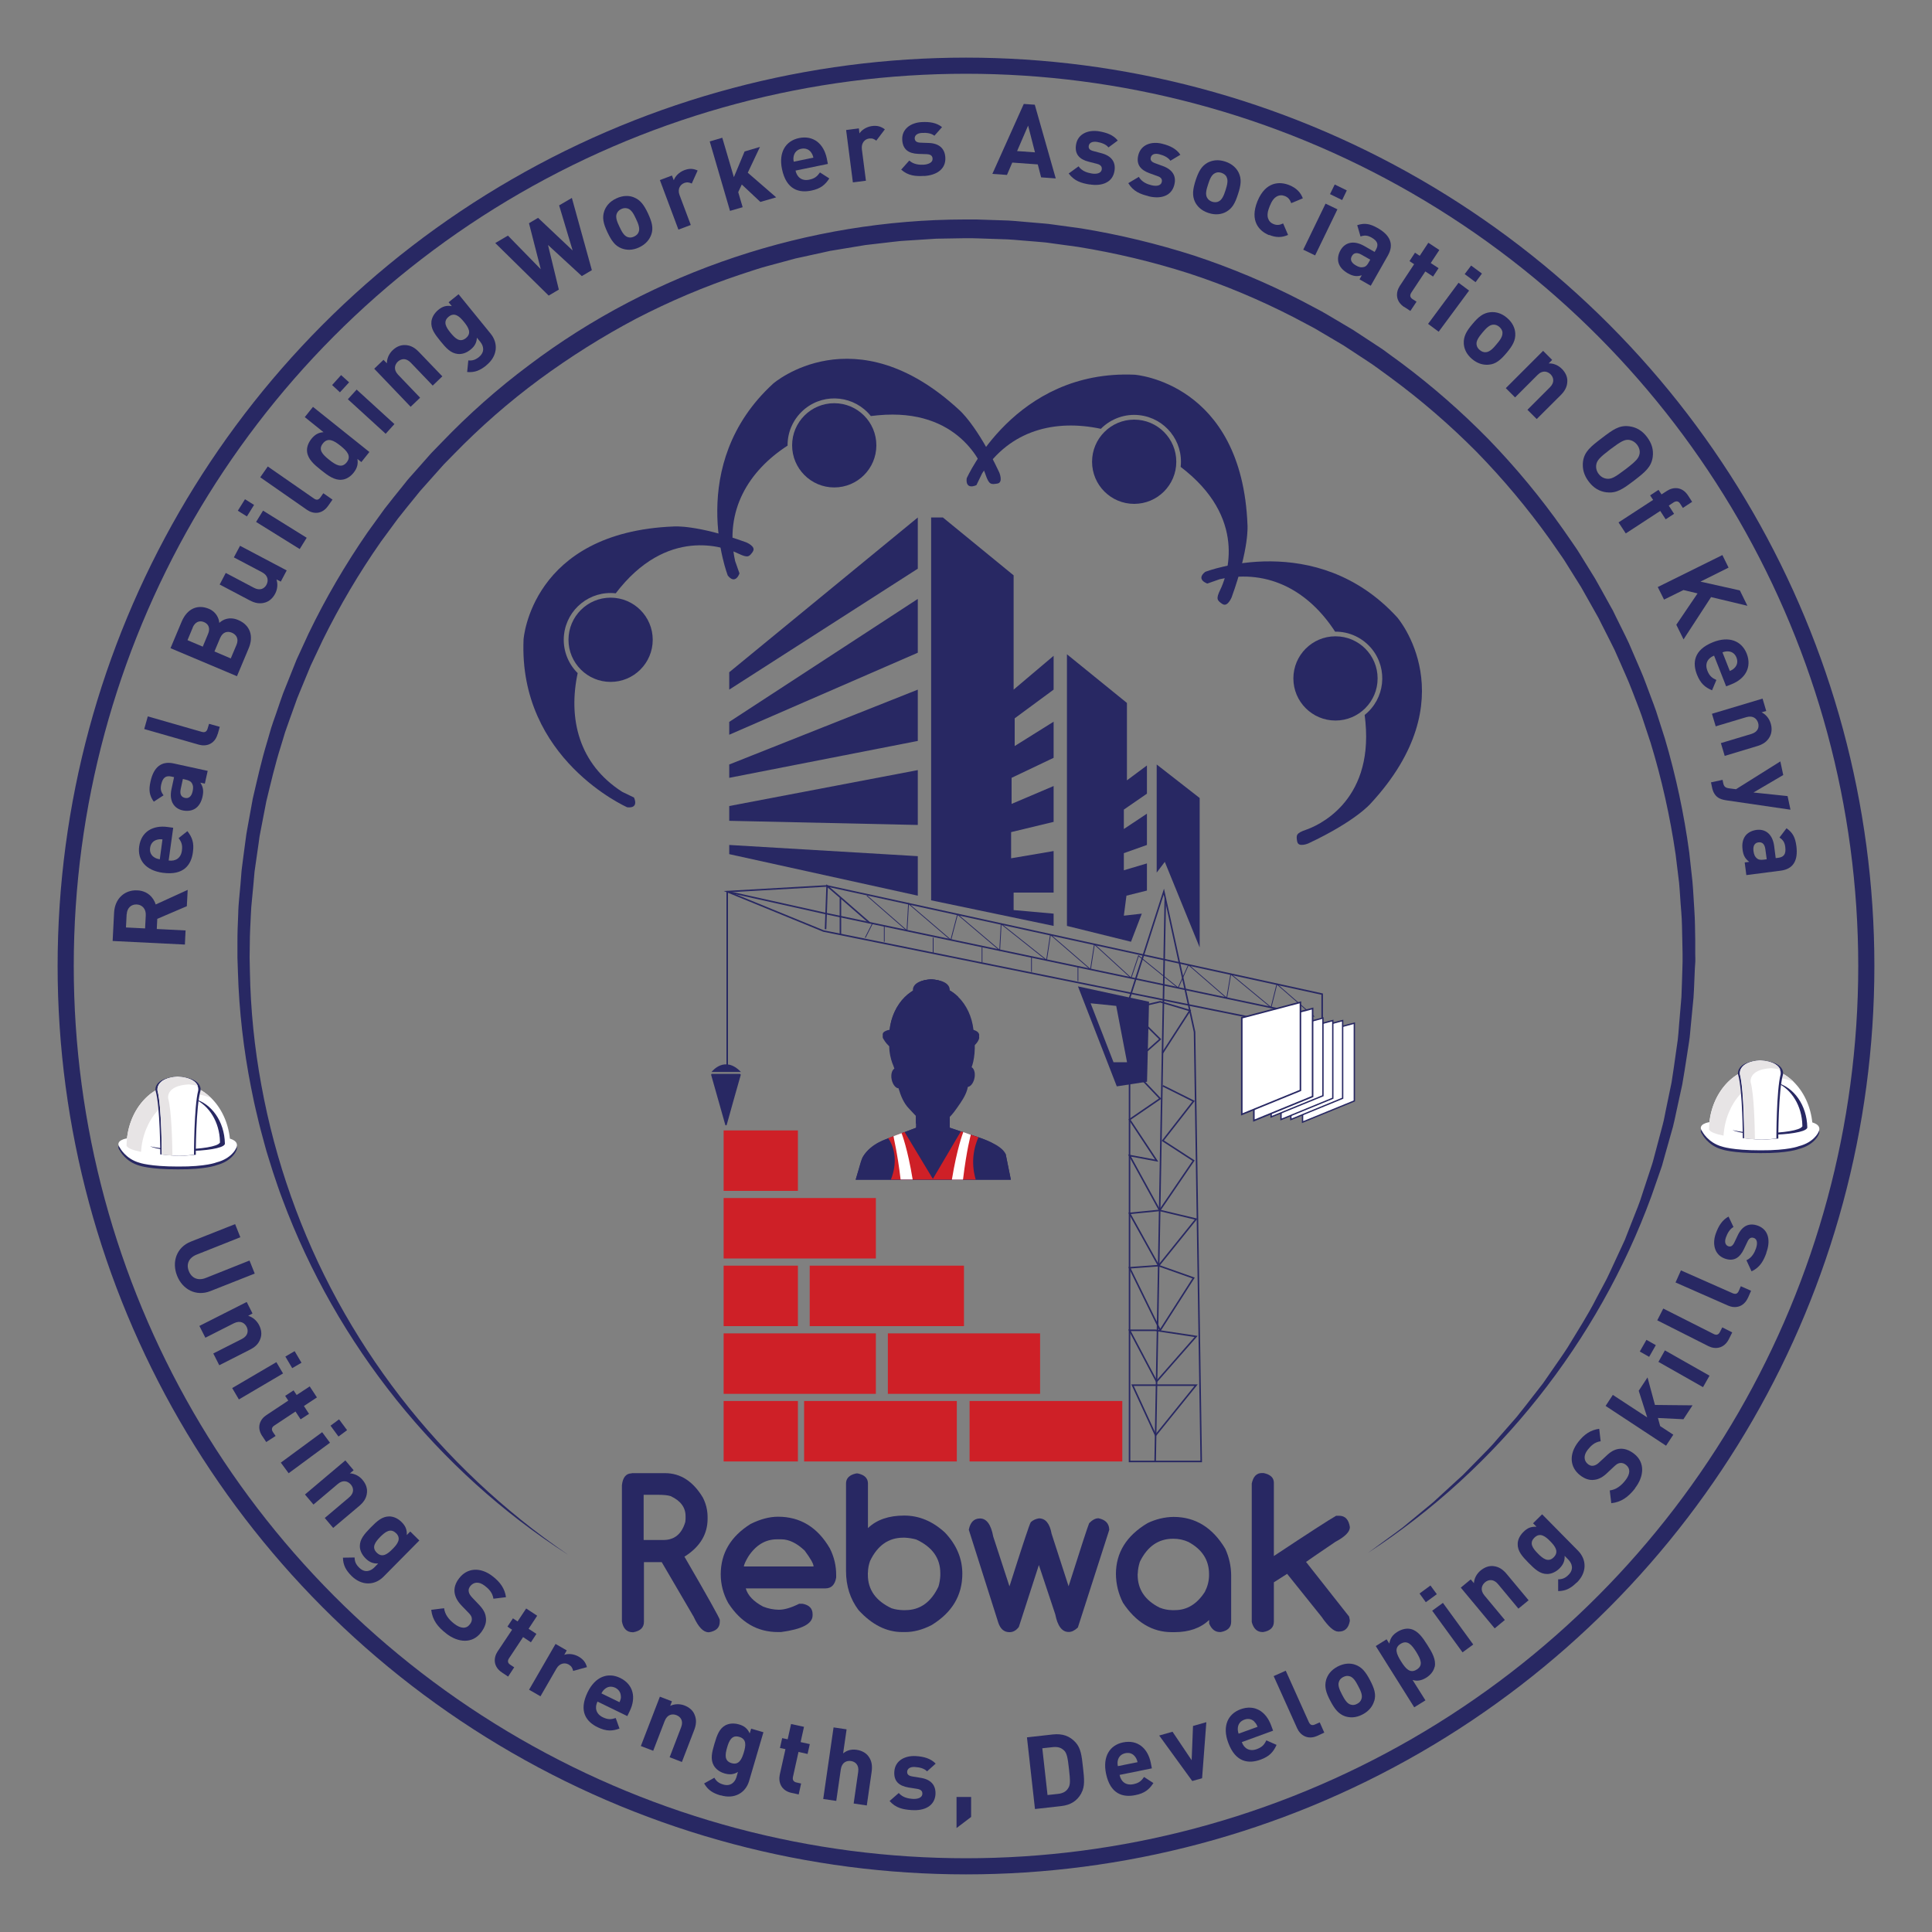 <svg xmlns="http://www.w3.org/2000/svg" id="Layer_1" data-name="Layer 1" viewBox="0 0 200 200"><rect x="0" y="0" width="200" height="200" fill="#808080" stroke="none"/><defs><style>      .cls-1 {        fill: #ce2027;      }      .cls-1, .cls-2, .cls-3, .cls-4 {        stroke-width: 0px;      }      .cls-5 {        stroke: #272862;      }      .cls-5, .cls-6, .cls-7, .cls-8, .cls-9, .cls-10 {        stroke-miterlimit: 10;      }      .cls-5, .cls-7, .cls-8, .cls-10 {        fill: none;      }      .cls-5, .cls-8 {        stroke-width: .16px;      }      .cls-11 {        opacity: .5;      }      .cls-6 {        stroke-width: .16px;      }      .cls-6, .cls-7, .cls-8, .cls-9, .cls-10 {        stroke: #282863;      }      .cls-6, .cls-9, .cls-3 {        fill: #fff;      }      .cls-7 {        stroke-width: 1.67px;      }      .cls-9 {        stroke-width: .14px;      }      .cls-2 {        fill: #282863;      }      .cls-10 {        stroke-width: .08px;      }      .cls-4 {        fill: #e7e4e5;      }    </style></defs><polygon class="cls-2" points="75.49 71.39 75.49 69.59 95.01 53.57 95.01 58.87 75.49 71.39"></polygon><polygon class="cls-2" points="95.01 62 75.49 74.73 75.49 76.06 95.01 67.57 95.01 62"></polygon><polygon class="cls-2" points="95.01 76.7 95.01 71.39 75.49 79.14 75.49 80.52 95.01 76.7"></polygon><polygon class="cls-2" points="95.01 79.72 95.01 85.4 75.49 84.97 75.49 83.44 95.01 79.72"></polygon><polygon class="cls-2" points="95.01 88.63 95.01 92.72 75.49 88.42 75.49 87.47 95.01 88.63"></polygon><polygon class="cls-2" points="96.39 53.57 96.39 93.2 109.07 95.85 109.07 94.58 104.93 94.21 104.93 92.4 109.07 92.4 109.07 88.1 104.67 88.85 104.67 86.14 109.07 85.08 109.07 81.37 104.72 83.22 104.72 80.52 109.07 78.45 109.07 74.71 105.04 77.23 105.04 74.36 109.07 71.39 109.07 67.89 104.93 71.39 104.93 59.56 97.61 53.57 96.39 53.57"></polygon><polygon class="cls-2" points="110.45 67.73 110.45 95.85 117.08 97.49 118.2 94.58 116.34 94.79 116.61 92.72 118.73 92.19 118.73 89.38 116.34 90.09 116.34 88.32 118.73 87.47 118.73 84.23 116.34 85.82 116.34 83.81 118.73 82.16 118.73 79.24 116.66 80.78 116.66 72.77 110.45 67.73"></polygon><polygon class="cls-2" points="119.74 90.33 119.74 79.14 124.19 82.61 124.19 98.08 120.58 89.22 119.74 90.33"></polygon><rect class="cls-1" x="74.91" y="145.03" width="7.69" height="6.26"></rect><rect class="cls-1" x="74.91" y="117.02" width="7.69" height="6.26"></rect><rect class="cls-1" x="74.91" y="124.02" width="15.76" height="6.26"></rect><rect class="cls-1" x="74.91" y="131.02" width="7.69" height="6.26"></rect><rect class="cls-1" x="83.82" y="131.02" width="15.97" height="6.26"></rect><rect class="cls-1" x="74.91" y="138.03" width="15.76" height="6.26"></rect><rect class="cls-1" x="91.91" y="138.03" width="15.76" height="6.26"></rect><rect class="cls-1" x="83.24" y="145.03" width="15.81" height="6.26"></rect><rect class="cls-1" x="100.37" y="145.03" width="15.81" height="6.26"></rect><line class="cls-5" x1="75.28" y1="92.3" x2="75.28" y2="110.58"></line><path class="cls-2" d="m75.14,111.17h1.46s.08.04.08.09c0,0,0,.01,0,.02l-.75,2.65-.7,2.51s-.05.07-.09.06c-.03,0-.05-.03-.06-.06l-.71-2.51-.75-2.65s0-.09.05-.11c0,0,.01,0,.02,0h1.45Z"></path><path class="cls-2" d="m73.66,110.97s1.34-1.78,3.04,0h-3.04Z"></path><polygon class="cls-8" points="75.28 92.3 85.62 91.71 136.87 102.91 136.87 106.83 85.25 96.38 75.28 92.3"></polygon><polyline class="cls-8" points="75.28 92.3 85.25 94.52 135.07 105.03"></polyline><polyline class="cls-10" points="89.74 92.72 93.89 96.34 94.05 93.55 98.43 97.3 99.12 94.66 103.49 98.37 103.64 95.65 108.34 99.39 108.74 96.76 112.89 100.35 113.29 97.76 117.09 101.24 117.86 98.94 121.96 102.26 123.03 99.88 126.99 103.32 127.41 100.84 131.58 104.29 132.18 101.88 136.04 105.24"></polyline><polyline class="cls-8" points="85.46 96.19 85.62 91.71 87.08 92.97 90.02 95.53"></polyline><line class="cls-8" x1="87" y1="96.74" x2="87" y2="92.97"></line><line class="cls-10" x1="90.32" y1="95.59" x2="89.57" y2="97.07"></line><line class="cls-10" x1="91.54" y1="95.85" x2="91.54" y2="97.49"></line><line class="cls-10" x1="96.6" y1="97.07" x2="96.6" y2="98.66"></line><line class="cls-10" x1="101.66" y1="98.08" x2="101.66" y2="99.62"></line><line class="cls-10" x1="106.78" y1="99.06" x2="106.78" y2="100.61"></line><line class="cls-10" x1="111.59" y1="100.08" x2="111.59" y2="101.56"></line><polygon class="cls-8" points="120.48 92.3 123.66 106.83 124.35 151.29 116.93 151.29 116.93 103.33 120.48 92.3"></polygon><line class="cls-8" x1="119.58" y1="151.29" x2="120.63" y2="92.97"></line><polygon class="cls-8" points="117.24 143.39 123.82 143.39 119.63 148.58 117.24 143.39"></polygon><polygon class="cls-8" points="116.93 137.71 119.58 137.71 123.82 138.35 119.73 143.01 116.93 137.71"></polygon><polygon class="cls-8" points="116.93 131.24 119.94 131.02 123.56 132.3 120.1 137.71 116.93 131.24"></polygon><polygon class="cls-8" points="116.93 125.61 120.05 125.3 123.82 126.2 119.94 131.02 116.93 125.61"></polygon><polyline class="cls-8" points="120.37 112.4 123.56 113.99 120.37 118.08 123.56 120.15 120.05 125.3 116.93 119.62 119.74 120.15 116.93 115.9 120.1 113.73 116.93 110.39 120.1 107.58 116.93 104.44 120.1 103.7 123.18 104.61 120.34 109.01"></polyline><path class="cls-2" d="m111.59,102.11l4.02,10.35,3.13-.48.21-8.28-7.36-1.59Zm3.68,7.85l-2.37-6.1,2.65.27,1.12,5.83h-1.4Z"></path><polygon class="cls-9" points="134.84 116.16 134.84 107.34 140.2 105.92 140.2 113.97 134.84 116.16"></polygon><polygon class="cls-9" points="133.63 115.89 133.63 107.07 138.99 105.65 138.99 113.69 133.63 115.89"></polygon><polygon class="cls-9" points="132.61 115.89 132.61 107.07 137.97 105.65 137.97 113.69 132.61 115.89"></polygon><polygon class="cls-9" points="131.59 115.62 131.59 106.8 136.95 105.39 136.95 113.43 131.59 115.62"></polygon><polygon class="cls-6" points="129.8 116 129.8 106 135.88 104.4 135.88 113.51 129.8 116"></polygon><polygon class="cls-6" points="128.55 115.36 128.55 105.36 134.62 103.76 134.62 112.88 128.55 115.36"></polygon><circle class="cls-2" cx="117.41" cy="47.8" r="4.36"></circle><path class="cls-2" d="m126.54,62.53c-.53-.38-.7-.5-.21-1.5s2.96-6.87-3.53-12.24c-.19-.16-.38-.31-.58-.46.3-2.66-1.61-5.05-4.27-5.35-1.48-.17-2.95.36-3.99,1.41-4.7-1-9.4.1-12.29,4.61l-.59,1.22s-1.15.57-1.01-.7c0,0,4.96-11.28,17.39-10.73,0,0,11.11.78,11.68,15.56,0,0,.21,2.36-1.64,7.48,0,0-.43,1.07-.96.69Z"></path><circle class="cls-2" cx="138.25" cy="70.23" r="4.36"></circle><path class="cls-2" d="m134.28,87.11c-.1-.64-.14-.85.91-1.21,1.05-.36,6.95-2.76,6.16-11.15-.02-.24-.05-.49-.08-.74,2.09-1.67,2.43-4.71.77-6.8-.93-1.16-2.34-1.84-3.83-1.82-2.61-4.03-6.72-6.57-11.95-5.43l-1.28.45s-1.22-.41-.22-1.21c0,0,11.48-4.47,19.88,4.71,0,0,7.3,8.41-2.75,19.27,0,0-1.53,1.82-6.45,4.13,0,0-1.05.45-1.15-.19Z"></path><circle class="cls-2" cx="63.21" cy="66.23" r="4.36"></circle><path class="cls-2" d="m77.94,57.1c-.38.53-.5.69-1.5.21s-6.87-2.95-12.24,3.53c-.16.19-.31.38-.46.58-2.66-.3-5.05,1.62-5.35,4.27-.17,1.48.36,2.95,1.41,3.99-1,4.7.1,9.4,4.61,12.29l1.22.59s.57,1.15-.7,1.01c0,0-11.28-4.96-10.73-17.39,0,0,.78-11.1,15.56-11.68,0,0,2.36-.21,7.48,1.64,0,0,1.07.43.69.96Z"></path><circle class="cls-2" cx="86.36" cy="46.1" r="4.36"></circle><path class="cls-2" d="m103.24,50.06c-.64.1-.85.14-1.21-.91-.36-1.05-2.76-6.95-11.15-6.16-.24.02-.49.05-.73.08-1.67-2.09-4.71-2.44-6.8-.77-1.16.93-1.84,2.34-1.82,3.83-4.03,2.61-6.57,6.72-5.43,11.95l.45,1.28s-.41,1.22-1.21.22c0,0-4.47-11.48,4.71-19.88,0,0,8.41-7.3,19.26,2.75,0,0,1.82,1.53,4.13,6.45,0,0,.45,1.05-.19,1.16Z"></path><path class="cls-2" d="m58.75,160.91c-13.42-8.61-23.92-21.73-29.51-36.76-.36-.94-.67-1.89-.99-2.84l-.45-1.44c-.15-.48-.3-.96-.42-1.44-.26-.97-.53-1.93-.75-2.91-.11-.49-.24-.97-.34-1.47l-.3-1.47c-.78-3.94-1.24-7.94-1.36-11.95l-.05-1.51v-1.51c-.01-1,.04-2.01.08-3.01.01-.25.01-.5.03-.75l.06-.75.14-1.5.12-1.5.19-1.49.2-1.49.1-.75c.04-.25.09-.5.13-.74l.54-2.97c.46-1.96.89-3.92,1.48-5.85l.42-1.45c.15-.48.32-.95.49-1.43l.49-1.43.25-.71c.09-.24.19-.47.28-.7l1.12-2.8,1.26-2.74c1.75-3.63,3.79-7.11,6.08-10.43l1.77-2.45c.61-.8,1.25-1.57,1.88-2.36l.47-.59c.16-.2.33-.38.5-.57l1-1.13,1-1.13,1.05-1.08c2.79-2.91,5.81-5.59,9.04-8,12.87-9.74,28.97-15.07,45.1-15.09h.76c.25-.01.5,0,.76.01l1.51.05,1.51.05c.5.02,1,.08,1.51.12l1.51.13c.5.05,1,.07,1.5.15l3,.41c3.98.65,7.91,1.6,11.74,2.83,3.83,1.27,7.55,2.83,11.14,4.69l1.34.71c.45.23.89.47,1.32.73l2.6,1.54,2.53,1.66c.21.14.42.27.63.42l.61.45,1.22.89c3.23,2.41,6.27,5.07,9.09,7.95,2.8,2.9,5.38,6.01,7.7,9.31l.86,1.24c.28.42.58.82.84,1.26l1.59,2.57c.5.87.98,1.76,1.47,2.64l.37.66.33.68.67,1.35c.22.45.45.9.66,1.36l.6,1.39c.39.93.82,1.84,1.16,2.79s.72,1.88,1.05,2.83l.92,2.87c1.14,3.86,1.98,7.8,2.52,11.78l.33,3c.09,1,.13,2.01.2,3.01s.07,2.01.09,3.01v1.51s.01.38.01.38v.38s-.05.75-.05.75c-.05,1-.07,2.01-.14,3.01l-.29,3c-.05.5-.08,1-.16,1.5l-.23,1.49c-.16.99-.3,1.98-.48,2.97l-.64,2.94c-.11.49-.2.98-.33,1.47l-.41,1.45-.41,1.45-.2.72-.1.36-.12.36-.99,2.84c-5.51,15.05-15.95,28.21-29.32,36.9l2.41-1.76c.4-.3.81-.58,1.2-.89l1.15-.95,1.15-.95c.38-.32.78-.62,1.14-.97l2.2-2.02.55-.5.52-.53,1.04-1.06c.69-.71,1.41-1.4,2.04-2.17l1.96-2.24c.63-.77,1.23-1.56,1.84-2.34l.91-1.17.85-1.23c.56-.82,1.14-1.62,1.68-2.46,1.02-1.7,2.11-3.36,3-5.13l.7-1.31.35-.66c.11-.22.21-.45.32-.67l1.25-2.7c.1-.22.21-.45.31-.67l.27-.69.54-1.38c.36-.92.75-1.83,1.03-2.78l.93-2.82.11-.35.1-.36.19-.72.38-1.43.38-1.43c.13-.48.21-.97.31-1.45l.6-2.9c.16-.97.29-1.96.43-2.93l.21-1.47c.06-.49.09-.98.13-1.48l.25-2.95c.05-.99.06-1.97.1-2.96l.02-.74v-.37s0-.37,0-.37l-.03-1.48c-.03-.99-.02-1.97-.11-2.96s-.13-1.97-.22-2.95l-.36-2.94c-.57-3.9-1.43-7.76-2.58-11.53l-.93-2.81c-.33-.93-.7-1.84-1.05-2.76-.35-.92-.77-1.81-1.16-2.72l-.6-1.35c-.21-.45-.45-.88-.66-1.32l-.67-1.32-.33-.66-.36-.64c-.49-.86-.96-1.72-1.45-2.57l-1.57-2.51c-.25-.42-.55-.82-.83-1.23l-.84-1.21c-2.29-3.2-4.82-6.22-7.57-9.04-2.77-2.79-5.75-5.37-8.92-7.7l-1.19-.87-.6-.43c-.2-.14-.41-.27-.61-.41l-2.47-1.62-2.54-1.5c-.42-.26-.85-.48-1.29-.71l-1.3-.69c-3.5-1.8-7.13-3.33-10.87-4.55-3.75-1.2-7.58-2.11-11.46-2.74l-2.92-.4c-.49-.08-.98-.1-1.47-.15l-1.47-.12c-.49-.04-.98-.09-1.47-.11l-1.47-.05-1.47-.05c-.25,0-.49-.02-.74-.02h-.74s-2.95.05-2.95.05l-2.95.19-.74.05-.73.08-1.46.17-1.46.17-1.45.24-1.45.24-.73.12-.72.16-2.88.63-2.85.77c-.24.07-.47.13-.71.2l-.7.22-1.4.46c-3.73,1.24-7.36,2.78-10.85,4.59-3.48,1.84-6.81,3.94-9.98,6.27-3.17,2.34-6.14,4.94-8.88,7.76l-1.03,1.05-.98,1.1-.98,1.1c-.16.18-.33.36-.49.55l-.46.57c-.62.77-1.25,1.52-1.85,2.3l-1.75,2.38c-2.26,3.23-4.26,6.62-6.01,10.16l-1.26,2.67-1.13,2.73c-.09.23-.19.45-.28.69l-.25.7-.5,1.39c-.16.46-.33.93-.49,1.39l-.43,1.42c-.6,1.88-1.04,3.8-1.51,5.72l-.56,2.9c-.04.24-.1.48-.14.73l-.1.73-.21,1.46-.21,1.47-.13,1.47-.14,1.47-.07.74c-.02.25-.03.49-.04.74-.04.99-.11,1.97-.11,2.96l-.02,1.48.03,1.48c.07,3.95.47,7.89,1.19,11.78.71,3.89,1.73,7.72,3.05,11.45,1.32,3.74,2.93,7.36,4.83,10.84,1.9,3.48,4.08,6.81,6.5,9.95,4.88,6.3,10.71,11.79,17.29,16.29h0Z"></path><rect class="cls-2" x="94.82" y="115.01" width="3.5" height="2.12"></rect><path class="cls-2" d="m97.46,116.53c.3-.13.59-.28.86-.46v-1.07h-3.51v1.29c.84.36,1.77.6,2.65.24Z"></path><path class="cls-2" d="m100.88,111.59c-.11.57-.47.99-.8.92s-.51-.58-.4-1.15.47-.99.8-.92.51.58.4,1.16Z"></path><path class="cls-2" d="m92.3,111.73c.11.57.47.99.8.93s.51-.58.4-1.15-.47-.99-.8-.93-.51.59-.4,1.15Z"></path><path class="cls-2" d="m100.22,112.28c-.05.71-.45,1.39-.81,1.92-.96,1.39-1.34,2-2.74,2s-1.55-.36-2.61-1.48c-.53-.56-.81-1.3-1.02-1.97l-.08-.73c-.07-.64-.07-1.55-.07-1.55.02-1.32.14-2.68.73-3.49.71-.97,1.88-1.22,2.98-1.22,1,0,2.14.25,2.83,1.1.67.83.78,2.07.8,3.41v.15s0,1.59-.02,1.86Z"></path><path class="cls-2" d="m104.64,122.11l-.53-2.62c-.82-1.14-2.82-1.75-2.82-1.75l-3.04-1.02h-3.36l-2.94,1.12s-1.91.65-2.67,1.99l-.7,2.29h16.06Z"></path><path class="cls-2" d="m94.09,107.85s1.42,1,5.16.78c0,0,.91,2.12.69,2.99h.29l.31-1.05s.45-.91.36-2.72c0,0-.28-1.6-1.26-2.38,0,0,.28-.21.63.29,0,0-.29-1.08-2.24-1.23.33-.02.67-.02,1,0,0,0-1.25-.64-2.34-.18.19-.25.49-.4.8-.4,0,0-1.35-.03-2.11.7.21-.28.47-.53.76-.73,0,0-1.77.33-2.06,1.25,0,0,.08-.64.29-.91,0,0-.96.63-.86,1.67,0,0-.51,1.03.57,1.91Z"></path><path class="cls-2" d="m93.23,111.62h-.29l-.46-1.3s-.8-1.67-.21-3.41c0,0,.32-1.32,1.62-1.35,0,0-.48,2.35-.75,4.25l.09,1.8Z"></path><path class="cls-2" d="m104.64,122.11l-.53-2.62c-.38-1-2.7-1.72-2.7-1.72l-3.16-1.05-1.67,2.65-1.67-2.65-3.25,1.23s-2.08.65-2.57,2.39l-.51,1.78h16.07Z"></path><path class="cls-1" d="m92.23,122.11h8.78c-.44-1.45-.34-3,.28-4.38l-1.82-.61-2.9,4.92-2.93-4.86-1.69.64c1.14,1.72.55,3.61.28,4.28Z"></path><path class="cls-3" d="m94.48,122.11c-.52-3.2-1.12-4.72-1.15-4.81l-.83.31c0,.22.39,1.6.73,4.49h1.24Z"></path><path class="cls-3" d="m99.69,122.11c.38-3.13.8-4.62.81-4.64l-.78-.28c-.03.08-.65,1.66-1.18,4.92h1.15Z"></path><path class="cls-2" d="m100.68,106.84c-2.03-.49-4.28-.27-4.28-.27,0,0-2.25-.22-4.28.27,0,0-1.1.14-.63.78.37.63.97,1.09,1.67,1.28,0,0,.88.31,3.24.31s3.24-.35,3.24-.35c1.28-.32,1.64-1.16,1.64-1.16.38-.69-.6-.87-.6-.87Z"></path><path class="cls-2" d="m100.68,106.6c-2.03-.49-4.28-.27-4.28-.27,0,0-2.25-.22-4.28.27,0,0-1.1.14-.63.78.37.63.97,1.09,1.67,1.28,0,0,.88.31,3.24.31s3.24-.35,3.24-.35c1.28-.32,1.64-1.16,1.64-1.16.38-.69-.6-.87-.6-.87Z"></path><path class="cls-2" d="m99.82,108.22s-.84.35-3.11.33-3.11-.3-3.11-.3c-.68-.18-1.25-.62-1.6-1.23-.09-.1-.13-.23-.1-.36-.21.11-.36.3-.14.6.35.6.93,1.05,1.6,1.23,0,0,.84.3,3.11.3s3.11-.33,3.11-.33c.76-.19,1.18-.57,1.39-.83-.33.28-.73.48-1.15.58Z"></path><path class="cls-2" d="m100.81,107.19s0-.01,0-.02c0,0,0-.02,0-.02-.07-2.85-2-5.14-4.38-5.14s-4.36,2.35-4.38,5.25h.03c.24.41,2.1.73,4.35.73s4.11-.32,4.35-.73h.03s0-.05,0-.07Z"></path><path class="cls-2" d="m100.35,107.04v-.02c-.04-1.84-1.13-3.37-2.57-3.74,1.23.54,2.12,1.94,2.16,3.6,0,0,0,.01,0,.02,0,0,0,0,0,.01v.05h-.02c-.18.31-1.56.55-3.24.55-1.09,0-.94.08-1.53-.07.47.23.55.21,1.94.21,1.68,0,3.07-.24,3.24-.55h.02v-.05s0,0,0-.01Z"></path><path class="cls-2" d="m97.66,102.87c.54,0,1.07.12,1.56.35-.76-.75-1.72-1.2-2.78-1.2-2.41,0-4.36,2.35-4.38,5.25h.03c.11.19.55.35,1.2.48.17-2.73,2.06-4.88,4.36-4.88Z"></path><path class="cls-2" d="m96.44,101.39h-.08c-2.08.12-1.85,1.17-1.85,1.17.4,1.37.4,5.39.4,5.39.72.07,1.34.13,1.5.12.5,0,1-.03,1.5-.09,0,0,0-4.05.4-5.42,0,0,.23-1.05-1.85-1.17Z"></path><path class="cls-2" d="m96.44,101.39h-.08c-1.9.12-1.68,1.17-1.68,1.17.36,1.37.36,5.39.36,5.39.66.07,1.21.13,1.36.12.46,0,.91-.03,1.36-.09,0,0,0-4.05.36-5.42,0,0,.21-1.05-1.68-1.17Z"></path><path class="cls-2" d="m95.57,103.21s-.21-1.05,1.68-1.17h.07c.25.01.49.05.73.11-.13-.31-.52-.7-1.63-.77h-.08c-1.9.12-1.68,1.17-1.68,1.17.36,1.37.36,5.39.36,5.39.33.04.65.07.89.09-.01-1.15-.08-3.78-.36-4.83Z"></path><path class="cls-2" d="m97.19,107.98c-.11-2.08.31-4.67.31-4.69h0c.11-.58-.01-.74-.03-.77h-.01c-.28-.25-.87-.22-1.06-.13h0c.08-.04.79-.37,1.2-.08.07.04.31.25.16,1.04-.01.08-.42,2.61-.31,4.63h-.25Z"></path><path class="cls-2" d="m65.37,152.5h3.47c1.6,0,2.9.84,3.91,2.51.33.63.5,1.33.5,2.04v.17c0,1.57-.76,2.86-2.29,3.86l-.11.06c2.44,4.2,3.65,6.38,3.66,6.54v.21c0,.6-.37.95-1.1,1.08h-.06c-.54,0-1.05-.53-1.54-1.6l-3.31-5.66h-1.84v6.18c0,.59-.37.95-1.1,1.08h-.06c-.61,0-.99-.38-1.12-1.13v-14.09c.09-.82.43-1.23,1.03-1.23Zm1.26,2.24v4.68h2.04c1.15,0,1.9-.62,2.27-1.86l.03-.3v-.31c0-.9-.51-1.59-1.54-2.07-.29-.1-.76-.14-1.42-.14h-1.38Z"></path><path class="cls-2" d="m80.55,157.01c2.29,0,4.08,1.09,5.35,3.27.44.86.67,1.82.66,2.79v.24c-.13.75-.5,1.12-1.12,1.12h-8.24c.21.73.81,1.36,1.79,1.88.52.21,1.07.32,1.63.33.59,0,1.29-.21,2.11-.62h.35c.69.13,1.04.49,1.04,1.08v.12c0,.87-1.09,1.44-3.27,1.73h-.31c-2.14,0-3.86-1-5.15-3-.51-.91-.78-1.93-.78-2.97,0-2.19,1.03-3.93,3.09-5.22,1.01-.5,1.95-.75,2.84-.75Zm-3.54,5.15h7.21c0-.27-.31-.82-.92-1.64-.82-.78-1.63-1.17-2.42-1.17h-.45c-1.2,0-2.19.6-2.97,1.79-.28.47-.43.81-.46,1.02Z"></path><path class="cls-2" d="m88.61,152.53h.19c.7.15,1.05.5,1.05,1.04v4.62c.9-.87,2.16-1.3,3.75-1.3,1.55,0,2.95.59,4.22,1.76,1.2,1.26,1.8,2.69,1.8,4.26,0,2.26-1.07,4.03-3.2,5.33-.93.47-1.83.71-2.69.71h-.33c-1.63,0-3.14-.76-4.53-2.28-.86-1.15-1.29-2.49-1.29-4.04v-9.06c0-.54.35-.89,1.05-1.04Zm1.23,10.27v.21c0,1.56.82,2.71,2.46,3.48.38.12.77.18,1.17.19h.25c1.51,0,2.66-.81,3.43-2.44.11-.37.17-.75.19-1.14v-.25c0-1.55-.83-2.71-2.49-3.48-.38-.11-.78-.17-1.18-.19h-.17c-1.51,0-2.66.8-3.43,2.41-.14.39-.22.8-.22,1.21h0Z"></path><path class="cls-2" d="m107.54,162.02l-2.07,6.4c-.27.36-.59.54-.95.54h-.03c-.54,0-.92-.32-1.14-.96l-3.06-9.64c.15-.78.54-1.17,1.16-1.17.68,0,1.14.63,1.37,1.88l1.68,5.15c1.35-4.25,2.08-6.47,2.21-6.65.23-.21.52-.34.84-.39.68,0,1.12.53,1.31,1.59l1.76,5.44c1.28-4.04,1.99-6.21,2.13-6.53.32-.33.64-.51.96-.51.74.15,1.11.55,1.12,1.2l-3.25,10.11c-.33.31-.64.46-.93.46h-.03c-.68,0-1.14-.61-1.38-1.83-.83-2.52-1.4-4.22-1.7-5.11Z"></path><path class="cls-2" d="m125.17,167.7c-.89.84-2.07,1.25-3.54,1.26h-.32c-2.02,0-3.71-1.01-5.06-3.04-.47-.92-.72-1.93-.73-2.97,0-2.22,1.09-3.97,3.26-5.27.84-.41,1.77-.64,2.71-.65,2.25,0,4.04,1.1,5.35,3.3.4.88.61,1.83.61,2.79v4.76c0,.59-.36.94-1.08,1.07h-.08c-.5,0-.87-.29-1.12-.88v-.37Zm-7.4-4.79v.12c0,1.5.76,2.63,2.27,3.39.4.16.83.25,1.27.26h.32c1.25,0,2.28-.63,3.09-1.88.27-.52.43-1.1.44-1.68v-.17c0-1.45-.71-2.56-2.14-3.33-.48-.22-1.01-.33-1.54-.33h-.04c-1.52,0-2.66.79-3.44,2.38-.13.4-.21.82-.22,1.24Z"></path><path class="cls-2" d="m133.25,162.92l-1.38.88v4.07c0,.6-.37.95-1.1,1.08h-.07c-.56,0-.94-.35-1.12-1.04v-14.33c.15-.73.5-1.09,1.03-1.09h.2c.71.15,1.06.49,1.06,1v7.59c3.59-2.38,5.74-3.77,6.45-4.17h.3c.63,0,1,.39,1.12,1.18,0,.48-.5.99-1.5,1.52-1.64,1.11-2.65,1.8-3.04,2.08l4.46,5.66.07.36v.1c-.13.73-.51,1.09-1.12,1.09h-.08c-.44,0-1.02-.51-1.73-1.54l-3.56-4.44Z"></path><circle class="cls-7" cx="100" cy="100" r="93.2"></circle><g><g><path class="cls-2" d="m23.68,118.14c-2.49-.6-5.26-.33-5.26-.33,0,0-2.76-.28-5.25.33,0,0-1.35.18-.77.96,0,0,.59,1.17,2.05,1.57,0,0,1.07.39,3.98.38,2.91.02,3.98-.43,3.98-.43,1.56-.4,2.01-1.42,2.01-1.42.47-.85-.73-1.06-.73-1.06Z"></path><path class="cls-3" d="m23.68,117.84c-2.49-.6-5.26-.33-5.26-.33,0,0-2.76-.28-5.25.33,0,0-1.35.18-.77.96,0,0,.59,1.17,2.05,1.57,0,0,1.07.39,3.98.39,2.91.02,3.98-.43,3.98-.43,1.56-.4,2.01-1.42,2.01-1.42.47-.85-.73-1.06-.73-1.06Z"></path><path class="cls-3" d="m22.62,119.82s-1.03.43-3.81.41c-2.78,0-3.81-.37-3.81-.37-1.4-.38-1.97-1.51-1.97-1.51-.13-.18-.16-.32-.12-.44-.26.14-.45.36-.17.74,0,0,.57,1.12,1.97,1.51,0,0,1.03.37,3.81.37,2.79.02,3.81-.41,3.81-.41.93-.24,1.44-.7,1.7-1.02-.3.26-.75.55-1.41.72Z"></path><path class="cls-3" d="m23.84,118.57s0-.01,0-.02c0,0,0-.02,0-.03-.08-3.5-2.45-6.31-5.37-6.31s-5.35,2.88-5.37,6.44h.03c.29.51,2.57.9,5.34.9s5.04-.39,5.34-.9h.03s0-.06,0-.09Z"></path><path class="cls-2" d="m23.28,118.38s0-.01,0-.02c-.05-2.26-1.38-4.13-3.15-4.59,1.51.66,2.6,2.38,2.64,4.42,0,0,0,.01,0,.02,0,0,0,.01,0,.02,0,.02,0,.04,0,.07h-.02c-.22.38-1.92.67-3.98.67-1.33,0-2.51-.12-3.24-.31.57.28,2.03.49,3.74.49,2.06,0,3.76-.29,3.98-.67h.02s0-.04,0-.07c0,0,0-.01,0-.02Z"></path><path class="cls-4" d="m19.96,113.26c.67,0,1.32.15,1.91.42-.93-.92-2.11-1.47-3.4-1.47-2.95,0-5.35,2.88-5.37,6.44h.03c.13.23.67.43,1.47.59.21-3.35,2.53-5.99,5.35-5.99Z"></path><path class="cls-2" d="m18.47,111.45h0s-.03,0-.05,0c-.02,0-.03,0-.05,0h0c-2.56.15-2.27,1.44-2.27,1.44.49,1.68.49,6.61.49,6.61.89.09,1.64.16,1.84.15.2.02.95-.02,1.84-.11,0,0,0-4.97.49-6.65,0,0,.28-1.28-2.27-1.43Z"></path><path class="cls-3" d="m18.47,111.45h0s-.03,0-.05,0c-.02,0-.03,0-.05,0h0c-2.32.15-2.07,1.44-2.07,1.44.44,1.68.44,6.61.44,6.61.8.09,1.49.16,1.67.15.18.02.87-.02,1.67-.11,0,0,0-4.97.44-6.65,0,0,.26-1.28-2.07-1.43Z"></path><path class="cls-4" d="m17.41,113.69s-.26-1.28,2.07-1.43h0s.03,0,.05,0c.02,0,.03,0,.05,0h0c.36.03.65.08.9.15-.16-.38-.63-.86-2-.95h0s-.03,0-.05,0c-.02,0-.03,0-.05,0h0c-2.32.15-2.07,1.44-2.07,1.44.44,1.68.44,6.61.44,6.61.41.05.8.09,1.1.12-.02-1.42-.09-4.63-.44-5.92Z"></path><g class="cls-11"><path class="cls-3" d="m19.39,119.54c-.14-2.55.38-5.72.38-5.76h0c.14-.72-.01-.91-.04-.95h-.02s0-.01,0-.01c-.35-.31-1.07-.27-1.29-.16h0c.1-.05.97-.46,1.47-.1.09.06.38.31.19,1.27-.02.1-.51,3.2-.38,5.68l-.32.02Z"></path></g></g><g><path class="cls-2" d="m187.49,116.46c-2.49-.6-5.26-.33-5.26-.33,0,0-2.76-.28-5.25.33,0,0-1.35.18-.77.96,0,0,.59,1.17,2.05,1.57,0,0,1.07.39,3.98.38,2.91.02,3.98-.43,3.98-.43,1.56-.4,2.01-1.42,2.01-1.42.47-.85-.73-1.06-.73-1.06Z"></path><path class="cls-3" d="m187.49,116.16c-2.49-.6-5.26-.33-5.26-.33,0,0-2.76-.28-5.25.33,0,0-1.35.18-.77.96,0,0,.59,1.17,2.05,1.57,0,0,1.07.39,3.98.39,2.91.02,3.98-.43,3.98-.43,1.56-.4,2.01-1.42,2.01-1.42.47-.85-.73-1.06-.73-1.06Z"></path><path class="cls-3" d="m186.43,118.14s-1.03.43-3.81.41c-2.78,0-3.81-.37-3.81-.37-1.4-.38-1.97-1.51-1.97-1.51-.13-.18-.16-.32-.12-.44-.26.14-.45.36-.17.74,0,0,.57,1.12,1.97,1.51,0,0,1.03.37,3.81.37,2.79.02,3.81-.41,3.81-.41.93-.24,1.44-.7,1.7-1.02-.3.26-.75.55-1.41.72Z"></path><path class="cls-3" d="m187.65,116.89s0-.01,0-.02c0,0,0-.02,0-.03-.08-3.5-2.45-6.31-5.37-6.31s-5.35,2.88-5.37,6.44h.03c.29.51,2.57.9,5.34.9s5.04-.39,5.34-.9h.03s0-.06,0-.09Z"></path><path class="cls-2" d="m187.09,116.7s0-.01,0-.02c-.05-2.26-1.38-4.13-3.15-4.59,1.51.66,2.6,2.38,2.64,4.42,0,0,0,.01,0,.02,0,0,0,.01,0,.02,0,.02,0,.04,0,.07h-.02c-.22.38-1.92.67-3.98.67-1.33,0-2.51-.12-3.24-.31.57.28,2.03.49,3.74.49,2.06,0,3.76-.29,3.98-.67h.02s0-.04,0-.07c0,0,0-.01,0-.02Z"></path><path class="cls-4" d="m183.78,111.58c.67,0,1.32.15,1.91.42-.93-.92-2.11-1.47-3.4-1.47-2.95,0-5.35,2.88-5.37,6.44h.03c.13.23.67.43,1.47.59.21-3.35,2.53-5.99,5.35-5.99Z"></path><path class="cls-2" d="m182.29,109.77h0s-.03,0-.05,0c-.02,0-.03,0-.05,0h0c-2.56.15-2.27,1.44-2.27,1.44.49,1.68.49,6.61.49,6.61.89.09,1.64.16,1.84.15.2.02.95-.02,1.84-.11,0,0,0-4.97.49-6.65,0,0,.28-1.28-2.27-1.43Z"></path><path class="cls-3" d="m182.28,109.77h0s-.03,0-.05,0c-.02,0-.03,0-.05,0h0c-2.32.15-2.07,1.44-2.07,1.44.44,1.68.44,6.61.44,6.61.8.09,1.49.16,1.67.15.18.02.87-.02,1.67-.11,0,0,0-4.97.44-6.65,0,0,.26-1.28-2.07-1.43Z"></path><path class="cls-4" d="m181.23,112.01s-.26-1.28,2.07-1.43h0s.03,0,.05,0c.02,0,.03,0,.05,0h0c.36.03.65.08.9.15-.16-.38-.63-.86-2-.95h0s-.03,0-.05,0c-.02,0-.03,0-.05,0h0c-2.32.15-2.07,1.44-2.07,1.44.44,1.68.44,6.61.44,6.61.41.05.8.09,1.1.12-.02-1.42-.09-4.63-.44-5.92Z"></path><g class="cls-11"><path class="cls-3" d="m183.21,117.86c-.14-2.55.38-5.72.38-5.76h0c.14-.72-.01-.91-.04-.95h-.02s0-.01,0-.01c-.35-.31-1.07-.27-1.29-.16h0c.1-.05.97-.46,1.47-.1.09.06.38.31.19,1.27-.02.1-.51,3.2-.38,5.68l-.32.02Z"></path></g></g><g><path class="cls-2" d="m18.33,132.06c-.57-1.43-.05-2.95,1.43-3.53l4.58-1.81.54,1.36-4.53,1.8c-.8.32-1.1.98-.8,1.71.29.73.96,1.02,1.76.7l4.52-1.8.54,1.35-4.58,1.81c-1.48.59-2.9-.16-3.46-1.59Z"></path><path class="cls-2" d="m22.08,140.11l2.96-1.5c.67-.34.68-.88.49-1.26-.2-.39-.64-.7-1.31-.37l-2.96,1.5-.62-1.22,4.9-2.48.6,1.19-.45.24c.5.15.89.51,1.13.96.25.49.29.96.15,1.37-.19.6-.6.93-1.14,1.2l-3.13,1.59-.62-1.22Z"></path><path class="cls-2" d="m24.04,143.69l4.57-2.68.69,1.17-4.57,2.69-.69-1.17Zm5.5-3.26l.96-.56.71,1.2-.96.56-.71-1.2Z"></path><path class="cls-2" d="m27.15,148.67c-.62-.93-.22-1.76.43-2.18l2.26-1.5-.32-.49.87-.57.32.48,1.35-.89.75,1.14-1.35.89.53.81-.87.57-.53-.81-2.19,1.45c-.26.17-.33.39-.15.67l.28.41-.97.63-.41-.62Z"></path><path class="cls-2" d="m29.07,151.41l4.28-3.15.81,1.09-4.28,3.16-.81-1.1Zm5.14-3.82l.89-.66.83,1.12-.89.66-.83-1.13Z"></path><path class="cls-2" d="m33.62,157.14l2.52-2.13c.57-.48.46-1.01.18-1.33-.28-.33-.79-.54-1.35-.06l-2.52,2.13-.88-1.04,4.18-3.53.86,1.02-.39.32c.52.03.99.29,1.31.68.36.42.5.88.46,1.3-.05.62-.37,1.03-.83,1.42l-2.67,2.25-.88-1.04Z"></path><path class="cls-2" d="m36.41,163.16c-.6-.6-.89-1.12-.91-1.91l1.21-.02c0,.42.14.73.47,1.05.58.58,1.19.37,1.58-.03l.39-.4c-.54.03-.93-.15-1.31-.53-.38-.38-.59-.83-.59-1.26,0-.73.46-1.25,1.13-1.94.67-.68,1.19-1.14,1.92-1.14.43,0,.89.2,1.27.58.41.41.57.78.54,1.35l.36-.37.94.93-3.71,3.75c-.93.93-2.26.95-3.31-.08Zm4.59-4.44c-.57-.57-1.12-.14-1.63.37-.51.52-.94,1.08-.37,1.64.57.57,1.13.14,1.64-.38.51-.51.93-1.07.36-1.64Z"></path><path class="cls-2" d="m46.21,169.11c-.9-.69-1.45-1.41-1.57-2.46l1.33-.17c.09.67.5,1.18,1.04,1.6.69.54,1.27.55,1.63.07.16-.2.23-.41.2-.63-.03-.2-.11-.34-.38-.61l-.63-.65c-.47-.48-.7-.92-.77-1.38-.07-.49.08-1,.47-1.5.81-1.06,2.17-1.21,3.46-.21.82.63,1.26,1.29,1.39,2.17l-1.3.16c-.09-.64-.51-1.05-.91-1.35-.62-.48-1.17-.36-1.49.05-.12.16-.2.34-.16.55.03.2.15.41.37.64l.63.66c.48.49.71.89.77,1.34.1.54-.09,1.07-.5,1.61-.88,1.16-2.34,1.07-3.59.11Z"></path><path class="cls-2" d="m51.97,173.14c-.93-.61-.89-1.53-.46-2.18l1.5-2.25-.48-.32.57-.86.48.32.89-1.34,1.14.75-.89,1.35.81.53-.57.87-.81-.54-1.45,2.19c-.18.26-.15.5.12.67l.41.27-.63.96-.62-.41Z"></path><path class="cls-2" d="m59.33,172.96c-.07-.29-.17-.48-.46-.65-.37-.21-.93-.17-1.27.43l-1.65,2.86-1.18-.68,2.74-4.74,1.16.67-.26.46c.39-.15.98-.11,1.49.18.46.27.72.58.86,1.09l-1.42.39Z"></path><path class="cls-2" d="m61.85,176.15c-.31.64-.15,1.28.55,1.62.54.26.88.23,1.34.08l.39,1.09c-.75.27-1.35.3-2.25-.13-1.16-.56-2.02-1.63-1.05-3.63.78-1.61,2.09-2.1,3.37-1.48,1.37.67,1.67,2.03.99,3.43l-.25.52-3.08-1.5Zm2.42-.52c0-.35-.16-.7-.57-.91-.42-.2-.8-.12-1.07.11-.18.14-.26.26-.37.47l1.87.91c.1-.23.15-.37.15-.59Z"></path><path class="cls-2" d="m69.32,181.91l1.19-3.1c.27-.7-.08-1.1-.49-1.26s-.94-.09-1.21.6l-1.19,3.09-1.28-.49,1.97-5.11,1.25.48-.18.47c.47-.22,1.01-.22,1.48-.04.51.2.86.52,1.03.92.25.57.18,1.09-.04,1.66l-1.26,3.27-1.27-.49Z"></path><path class="cls-2" d="m74.59,185.86c-.8-.23-1.31-.56-1.7-1.24l1.06-.59c.21.37.47.57.91.7.78.23,1.22-.24,1.38-.77l.15-.53c-.45.28-.89.3-1.4.15-.51-.15-.9-.46-1.11-.83-.35-.64-.19-1.33.08-2.24.27-.91.5-1.56,1.14-1.91.38-.2.88-.24,1.4-.09.55.16.87.42,1.11.93l.15-.49,1.27.37-1.48,5.04c-.37,1.26-1.54,1.91-2.94,1.49Zm1.93-6.06c-.77-.23-1.05.41-1.25,1.1-.2.7-.32,1.39.46,1.62.77.23,1.06-.42,1.27-1.11.21-.7.31-1.38-.47-1.61Z"></path><path class="cls-2" d="m81.94,185.6c-1.09-.24-1.38-1.12-1.22-1.88l.59-2.65-.57-.12.23-1.02.57.12.35-1.58,1.34.29-.35,1.58.95.21-.23,1.02-.94-.21-.57,2.57c-.07.31.04.52.36.59l.48.11-.25,1.13-.73-.16Z"></path><path class="cls-2" d="m88.37,186.7l.47-3.28c.11-.74-.33-1.06-.75-1.12-.43-.06-.94.12-1.05.86l-.47,3.27-1.35-.2,1.07-7.41,1.35.2-.36,2.49c.4-.33.88-.45,1.4-.37.54.08.96.32,1.22.67.37.5.41,1.02.33,1.62l-.5,3.47-1.35-.2Z"></path><path class="cls-2" d="m94.37,187.38c-.86-.06-1.63-.2-2.28-.94l.95-.83c.41.48,1.01.58,1.43.61.47.03.98-.09,1.01-.5.02-.27-.1-.47-.55-.54l-.88-.14c-.96-.16-1.54-.63-1.47-1.64.07-1.15,1.11-1.68,2.23-1.61.86.05,1.55.26,2.05.78l-.89.8c-.3-.31-.77-.42-1.25-.45-.54-.04-.79.2-.81.47-.02.28.13.44.54.51l.86.14c1.08.17,1.58.78,1.53,1.71-.08,1.21-1.15,1.72-2.44,1.63Z"></path><path class="cls-2" d="m99.02,189.24v-3.22s1.51,0,1.51,0v2.07s-1.51,1.15-1.51,1.15Z"></path><path class="cls-2" d="m111.94,185.64c-.45.8-1.11,1.22-2.12,1.33l-2.68.3-.83-7.42,2.68-.3c1.01-.11,1.75.16,2.36.83.53.59.63,1.35.76,2.58.14,1.22.21,1.99-.18,2.68Zm-1.8-4.44c-.28-.28-.64-.39-1.13-.34l-1.11.12.54,4.84,1.11-.12c.49-.06.83-.25,1.03-.59.24-.35.21-.82.08-1.99-.13-1.17-.22-1.64-.52-1.93Z"></path><path class="cls-2" d="m115.9,183.74c.14.7.65,1.11,1.42.96.59-.12.84-.35,1.11-.75l.97.63c-.43.66-.9,1.06-1.87,1.25-1.26.26-2.6-.08-3.04-2.25-.35-1.75.39-2.93,1.78-3.21,1.49-.3,2.55.6,2.86,2.12l.11.57-3.35.68Zm1.61-1.88c-.21-.29-.55-.47-1.01-.37-.45.09-.7.39-.78.74-.05.21-.04.36,0,.6l2.04-.41c-.06-.23-.11-.37-.24-.55Z"></path><path class="cls-2" d="m124.45,184.08l-1.03.29-3.42-4.71,1.38-.39,1.98,2.95.14-3.55,1.38-.39-.44,5.8Z"></path><path class="cls-2" d="m128.55,180.34c.24.67.81,1,1.55.73.57-.21.78-.47.99-.91l1.06.47c-.33.73-.73,1.19-1.66,1.53-1.22.44-2.59.31-3.35-1.77-.62-1.68-.05-2.96,1.29-3.45,1.44-.52,2.62.21,3.16,1.68l.2.54-3.23,1.18Zm1.32-2.1c-.25-.26-.62-.39-1.06-.22-.44.16-.64.49-.67.85-.02.22.01.37.08.6l1.96-.71c-.09-.23-.16-.36-.32-.51Z"></path><path class="cls-2" d="m136.38,179.69c-1.02.46-1.78-.07-2.1-.78l-2.43-5.4,1.25-.56,2.39,5.32c.14.29.33.39.65.24l.48-.21.47,1.06-.71.33Z"></path><path class="cls-2" d="m142.25,176.1c-.14.47-.48,1.01-1.2,1.38-.72.38-1.33.34-1.81.19-.67-.24-1.07-.73-1.53-1.61-.46-.87-.62-1.47-.43-2.16.14-.48.47-1,1.19-1.38.72-.37,1.34-.36,1.82-.19.68.24,1.07.72,1.53,1.59.46.88.65,1.49.44,2.18Zm-2.53-2.57c-.21-.07-.44-.05-.68.08-.23.12-.38.29-.44.5-.13.37.07.82.33,1.32.26.5.52.93.89,1.03.21.07.44.05.67-.08.24-.12.38-.29.45-.51.13-.37-.07-.83-.34-1.33-.25-.49-.51-.91-.89-1.02Z"></path><path class="cls-2" d="m148.51,172.55c-.09.42-.41.84-.86,1.12-.47.29-.91.39-1.42.24l1.33,2.11-1.16.72-3.98-6.34,1.12-.7.28.44c.1-.56.35-.91.85-1.22.46-.28.96-.39,1.39-.28.73.18,1.22.88,1.71,1.66.49.77.91,1.52.75,2.26Zm-3.52-2.38c-.7.43-.42,1.07.05,1.82.47.75.93,1.28,1.62.84.7-.43.41-1.07-.05-1.82-.47-.75-.92-1.27-1.62-.84Z"></path><path class="cls-2" d="m147.6,165.86l-.65-.9,1.13-.83.66.9-1.14.83Zm3.8,5.19l-3.14-4.31,1.11-.81,3.14,4.31-1.11.81Z"></path><path class="cls-2" d="m157.19,166.53l-2.12-2.55c-.48-.57-1.01-.46-1.34-.18-.33.28-.54.78-.07,1.35l2.12,2.55-1.05.87-3.51-4.22,1.03-.85.33.39c.03-.52.3-.99.69-1.31.42-.35.88-.5,1.3-.46.62.06,1.04.38,1.42.84l2.25,2.7-1.06.87Z"></path><path class="cls-2" d="m163.22,163.82c-.6.59-1.12.88-1.92.89v-1.22c.42,0,.73-.12,1.06-.45.59-.57.38-1.19,0-1.58l-.39-.4c.03.54-.16.93-.54,1.31-.38.37-.84.57-1.27.57-.73,0-1.25-.47-1.93-1.16-.67-.68-1.13-1.21-1.12-1.94,0-.43.21-.88.6-1.26.41-.41.79-.56,1.35-.53l-.36-.36.94-.93,3.71,3.76c.93.94.93,2.28-.12,3.31Zm-4.38-4.64c-.58.57-.15,1.12.36,1.64.51.52,1.07.96,1.64.39.57-.57.15-1.14-.36-1.66-.51-.52-1.06-.94-1.64-.37Z"></path><path class="cls-2" d="m169.26,154.08c-.7.89-1.42,1.42-2.46,1.53l-.16-1.32c.66-.08,1.18-.49,1.6-1.02.54-.68.55-1.25.09-1.62-.2-.16-.41-.23-.63-.2-.2.03-.34.11-.62.37l-.66.62c-.47.46-.91.7-1.38.75-.49.07-.99-.09-1.48-.48-1.05-.82-1.17-2.17-.18-3.44.63-.81,1.29-1.24,2.17-1.36l.15,1.29c-.64.08-1.04.5-1.35.89-.47.61-.37,1.16.04,1.48.16.12.34.2.55.16.2-.03.41-.14.64-.37l.66-.61c.49-.48.89-.7,1.34-.76.53-.08,1.06.1,1.59.51,1.14.89,1.04,2.34.07,3.58Z"></path><path class="cls-2" d="m174.28,146.92l-2.65-.13.23.84,1.36.89-.75,1.14-6.26-4.12.75-1.14,3.56,2.33-.88-2.76.91-1.38.77,2.85,3.89.04-.93,1.42Z"></path><path class="cls-2" d="m170.72,140.46l-.97-.55.69-1.21.97.55-.69,1.21Zm5.58,3.14l-4.62-2.62.67-1.19,4.62,2.62-.67,1.18Z"></path><path class="cls-2" d="m178.97,138.63c-.51,1-1.43,1.07-2.12.72l-5.29-2.67.62-1.22,5.21,2.63c.29.15.5.1.66-.21l.24-.47,1.03.52-.35.7Z"></path><path class="cls-2" d="m180.96,134.32c-.46,1.03-1.37,1.15-2.08.83l-5.43-2.39.56-1.25,5.34,2.36c.31.13.51.08.65-.24l.21-.48,1.06.47-.31.71Z"></path><path class="cls-2" d="m182.86,129.69c-.29.81-.65,1.5-1.54,1.92l-.53-1.15c.57-.26.84-.8.98-1.2.16-.44.19-.96-.2-1.1-.26-.1-.48-.03-.67.37l-.38.8c-.42.87-1.04,1.3-1.99.95-1.07-.4-1.29-1.54-.91-2.59.29-.81.69-1.42,1.32-1.75l.51,1.08c-.37.2-.62.62-.78,1.07-.19.52-.03.81.22.91.26.1.46,0,.64-.36l.37-.78c.47-.98,1.19-1.3,2.07-.98,1.14.42,1.33,1.58.88,2.8Z"></path></g><g><path class="cls-2" d="m19.34,93.81l-3.06,1.31-.05,1.05,2.98.15-.07,1.46-7.48-.37.15-2.93c.08-1.52,1.16-2.38,2.41-2.31,1.05.05,1.67.73,1.9,1.46l3.31-1.51-.09,1.69Zm-6.23.82l-.07,1.38,1.98.1.07-1.37c.03-.64-.36-1.08-.93-1.11-.58-.03-1.01.37-1.04,1.01Z"></path><path class="cls-2" d="m17.46,89.08c.71.1,1.27-.25,1.37-1.02.08-.6-.05-.91-.34-1.3l.91-.72c.49.63.71,1.2.57,2.18-.17,1.28-.92,2.43-3.12,2.13-1.77-.24-2.64-1.33-2.44-2.74.21-1.51,1.41-2.21,2.95-2l.57.08-.47,3.39Zm-1.24-2.14c-.34.1-.62.37-.68.83-.07.46.13.79.43.98.19.12.33.16.57.21l.28-2.07c-.24-.02-.39-.02-.6.05Z"></path><path class="cls-2" d="m21.2,81.12l-.46-.1c.28.44.36.81.23,1.43-.13.6-.4,1.02-.77,1.26-.36.23-.83.28-1.3.18-.85-.19-1.42-.93-1.15-2.19l.27-1.25-.27-.06c-.58-.13-.9.1-1.06.81-.11.49-.03.77.24,1.13l-1.01.66c-.46-.65-.54-1.19-.34-2.09.33-1.51,1.14-2.14,2.39-1.87l3.53.77-.29,1.3Zm-2.27-.47l-.22,1.02c-.12.54.04.84.44.93.37.08.67-.13.79-.68.07-.33.08-.57-.08-.85-.1-.18-.29-.28-.63-.36l-.29-.07Z"></path><path class="cls-2" d="m22.53,75.99c-.31,1.07-1.2,1.31-1.94,1.1l-5.66-1.62.37-1.31,5.58,1.6c.31.09.51,0,.61-.33l.15-.5,1.11.31-.21.75Z"></path><path class="cls-2" d="m25.74,67.12l-1.21,2.88-6.88-2.9,1.16-2.76c.57-1.34,1.65-1.81,2.83-1.31.76.32,1.04,1.03,1.06,1.45.37-.34,1.03-.68,1.95-.3,1.29.54,1.61,1.72,1.09,2.94Zm-5.78-2.17l-.55,1.32,1.58.67.55-1.32c.24-.57.06-1.02-.42-1.22-.47-.2-.92-.02-1.17.55Zm2.83,1.09l-.59,1.4,1.69.72.59-1.4c.26-.61,0-1.06-.47-1.26s-.96-.07-1.22.54Z"></path><path class="cls-2" d="m29.07,60.21l-.45-.23c.16.49.1,1.02-.13,1.47-.26.49-.62.79-1.03.92-.59.18-1.1.05-1.63-.23l-3.09-1.63.63-1.2,2.92,1.54c.66.35,1.11.05,1.3-.33.2-.38.2-.93-.46-1.28l-2.92-1.54.64-1.2,4.83,2.55-.62,1.17Z"></path><path class="cls-2" d="m25.56,53.46l-.94-.59.74-1.19.94.59-.74,1.19Zm5.47,3.38l-4.52-2.81.72-1.17,4.52,2.81-.72,1.16Z"></path><path class="cls-2" d="m33.97,52.36c-.64.92-1.55.86-2.19.42l-4.84-3.37.78-1.12,4.77,3.31c.27.19.48.17.68-.11l.3-.43.95.66-.44.63Z"></path><path class="cls-2" d="m37.4,47.83l-.4-.32c.09.56-.04.97-.39,1.42-.34.43-.78.69-1.22.73-.75.08-1.44-.42-2.16-1-.72-.57-1.35-1.13-1.44-1.88-.06-.43.1-.91.44-1.34.35-.44.73-.67,1.26-.7l-1.94-1.56.85-1.06,5.84,4.67-.83,1.04Zm-3.97-1.93c-.52.64-.05,1.15.65,1.7.69.55,1.3.9,1.81.26.51-.64.04-1.17-.65-1.72-.69-.55-1.3-.88-1.81-.24Z"></path><path class="cls-2" d="m35.19,40.61l-.81-.75.93-1.03.83.75-.94,1.02Zm4.73,4.29l-3.91-3.57.91-1,3.91,3.57-.91,1.01Z"></path><path class="cls-2" d="m44.8,39.92l-2.28-2.38c-.52-.54-1.02-.39-1.34-.1-.31.3-.48.81.03,1.35l2.28,2.38-.98.94-3.77-3.94.96-.92.35.36c0-.52.23-1,.59-1.35.4-.38.83-.55,1.27-.54.62.01,1.06.3,1.47.73l2.41,2.51-.98.94Z"></path><path class="cls-2" d="m50.35,37.82c-.65.53-1.21.76-1.99.69l.12-1.2c.42.04.74-.06,1.1-.35.63-.52.49-1.14.14-1.57l-.35-.43c-.03.53-.25.91-.67,1.24-.42.34-.88.49-1.32.44-.72-.08-1.19-.59-1.79-1.33-.6-.74-1.01-1.3-.93-2.03.05-.43.3-.86.71-1.2.45-.37.84-.48,1.4-.39l-.33-.4,1.03-.83,3.32,4.08c.83,1.02.7,2.35-.44,3.27Zm-3.91-5.03c-.62.51-.26,1.1.2,1.66.46.56.96,1.06,1.59.55.63-.51.26-1.11-.2-1.68-.46-.56-.97-1.04-1.59-.53Z"></path><path class="cls-2" d="m61.28,27.96l-1.05.62-3.5-3.22,1.12,4.62-1.05.62-5.53-5.44,1.31-.77,3.4,3.48-1.22-4.76.94-.56,3.58,3.38-1.4-4.67,1.32-.77,2.07,7.48Z"></path><path class="cls-2" d="m67.42,24.28c-.16.47-.53.99-1.26,1.33-.73.34-1.35.28-1.82.1-.67-.26-1.04-.78-1.46-1.67-.42-.89-.56-1.5-.33-2.18.16-.47.52-.98,1.25-1.32.73-.34,1.36-.3,1.82-.11.67.27,1.04.77,1.46,1.66.41.89.58,1.51.34,2.2Zm-2.42-2.69c-.21-.07-.44-.07-.69.05-.24.11-.39.28-.47.49-.14.37.04.83.28,1.33.24.51.47.95.85,1.08.21.08.44.06.67-.05.24-.11.41-.28.48-.49.14-.37-.04-.83-.28-1.34-.23-.5-.47-.94-.84-1.07Z"></path><path class="cls-2" d="m71.61,19c-.27-.12-.47-.17-.79-.05-.39.15-.72.61-.47,1.25l1.16,3.09-1.28.48-1.92-5.13,1.25-.47.19.49c.13-.39.53-.83,1.08-1.04.5-.19.91-.19,1.39.03l-.6,1.33Z"></path><path class="cls-2" d="m78.72,20.91l-1.93-1.81-.37.79.46,1.56-1.31.38-2.1-7.19,1.3-.38,1.2,4.08,1.11-2.66,1.59-.47-1.26,2.67,2.94,2.55-1.63.47Z"></path><path class="cls-2" d="m82.35,17.65c.15.7.66,1.11,1.42.95.58-.12.83-.35,1.11-.75l.97.62c-.43.66-.89,1.06-1.86,1.26-1.26.26-2.59-.07-3.04-2.23-.36-1.74.38-2.92,1.77-3.21,1.49-.3,2.55.59,2.87,2.11l.11.57-3.35.69Zm1.61-1.88c-.21-.29-.56-.46-1.01-.37s-.7.39-.78.74c-.05.21-.05.36,0,.6l2.03-.42c-.06-.24-.11-.37-.24-.55Z"></path><path class="cls-2" d="m90.73,14.57c-.24-.18-.42-.27-.76-.23-.41.05-.83.42-.75,1.11l.42,3.26-1.35.17-.7-5.42,1.32-.17.06.52c.23-.35.71-.68,1.29-.76.52-.07.91.02,1.34.34l-.88,1.16Z"></path><path class="cls-2" d="m95.65,18.21c-.85.05-1.62,0-2.36-.65l.84-.94c.46.42,1.06.45,1.48.43.47-.03.95-.21.93-.62-.01-.27-.16-.45-.6-.47l-.89-.03c-.96-.04-1.59-.43-1.65-1.44-.07-1.14.89-1.79,2-1.85.86-.05,1.56.07,2.12.52l-.79.89c-.33-.26-.8-.32-1.29-.29-.54.03-.76.29-.75.57.02.27.18.42.6.44l.86.03c1.08.04,1.66.58,1.71,1.51.07,1.2-.92,1.84-2.21,1.91Z"></path><path class="cls-2" d="m107.78,18.37l-.35-1.35-2.64-.19-.55,1.28-1.51-.11,3.25-7.24,1.14.08,2.17,7.63-1.51-.11Zm-1.35-5.37l-1.14,2.64,1.85.13-.71-2.77Z"></path><path class="cls-2" d="m112.8,19.1c-.85-.14-1.58-.35-2.17-1.14l1.02-.74c.37.52.95.67,1.36.74.46.08.98,0,1.04-.41.04-.27-.07-.48-.49-.59l-.86-.22c-.94-.24-1.47-.76-1.31-1.76.18-1.13,1.25-1.56,2.36-1.39.85.14,1.52.4,1.96.96l-.96.71c-.27-.33-.72-.49-1.19-.57-.54-.08-.81.13-.85.4-.05.27.08.45.48.55l.83.22c1.05.28,1.5.92,1.35,1.84-.19,1.19-1.3,1.6-2.57,1.39Z"></path><path class="cls-2" d="m118.87,20.3c-.84-.21-1.56-.49-2.07-1.34l1.09-.65c.32.55.88.76,1.29.86.46.12.98.09,1.08-.31.07-.27-.02-.49-.44-.63l-.83-.3c-.91-.33-1.4-.9-1.15-1.88.28-1.11,1.4-1.44,2.47-1.17.84.21,1.48.54,1.88,1.14l-1.03.62c-.24-.35-.68-.55-1.14-.67-.53-.14-.82.05-.89.32-.07.27.05.46.43.6l.82.3c1.02.37,1.42,1.06,1.18,1.96-.3,1.17-1.44,1.48-2.69,1.16Z"></path><path class="cls-2" d="m126.93,21.93c-.44.24-1.06.37-1.82.12-.77-.25-1.19-.71-1.41-1.16-.3-.65-.23-1.28.07-2.22.31-.94.62-1.48,1.24-1.83.44-.23,1.04-.37,1.81-.12.77.25,1.19.71,1.41,1.16.31.65.24,1.27-.07,2.21-.3.94-.6,1.5-1.24,1.84Zm.05-3.61c-.1-.2-.28-.34-.54-.43-.25-.08-.47-.07-.67.04-.36.17-.54.63-.71,1.16-.18.54-.3,1.02-.11,1.36.1.2.28.34.52.43.26.08.49.07.69-.03.35-.17.54-.63.71-1.17.17-.53.29-1.01.1-1.36Z"></path><path class="cls-2" d="m131.37,24.34c-1.01-.41-2.03-1.46-1.2-3.51.84-2.05,2.31-2.07,3.31-1.66.7.29,1.14.71,1.39,1.36l-1.2.5c-.15-.39-.33-.6-.65-.73-.3-.12-.58-.11-.85.04-.29.16-.52.47-.73,1-.22.53-.27.92-.18,1.24.1.3.28.5.59.62.33.13.6.11.98-.07l.51,1.19c-.63.28-1.25.29-1.95,0Z"></path><path class="cls-2" d="m134.91,25.85l2.31-4.77,1.23.59-2.31,4.77-1.22-.59Zm2.77-5.75l.49-1,1.25.61-.48,1-1.25-.61Z"></path><path class="cls-2" d="m140.74,28.91l.23-.41c-.5.14-.88.11-1.43-.2-.54-.31-.86-.68-.98-1.11-.11-.41-.03-.87.21-1.29.43-.76,1.3-1.08,2.43-.45l1.1.63.14-.24c.29-.52.17-.89-.46-1.25-.43-.24-.73-.25-1.14-.11l-.34-1.17c.76-.25,1.3-.16,2.1.29,1.35.76,1.71,1.72,1.08,2.84l-1.78,3.14-1.16-.66Zm1.11-2.03l-.9-.51c-.47-.27-.82-.21-1.01.15-.19.33-.08.67.41.95.29.17.52.25.83.17.21-.04.36-.2.52-.5l.15-.26Z"></path><path class="cls-2" d="m145.37,31.79c-.93-.61-.89-1.53-.47-2.18l1.49-2.26-.48-.32.57-.87.49.32.89-1.35,1.14.75-.89,1.35.81.53-.57.87-.8-.53-1.45,2.19c-.17.26-.15.49.12.67l.42.27-.64.96-.62-.41Z"></path><path class="cls-2" d="m147.84,33.52l3.15-4.25,1.09.81-3.15,4.26-1.09-.81Zm3.78-5.14l.67-.89,1.12.83-.66.89-1.12-.83Z"></path><path class="cls-2" d="m154.13,37.75c-.5.05-1.12-.06-1.74-.58-.62-.52-.83-1.11-.86-1.6-.04-.72.26-1.28.9-2.03.63-.76,1.12-1.14,1.84-1.22.49-.05,1.11.05,1.72.57.62.52.84,1.11.87,1.61.04.72-.26,1.27-.89,2.02s-1.13,1.17-1.84,1.23Zm1.41-3.32c-.02-.22-.13-.42-.34-.6-.2-.17-.42-.24-.64-.22-.39.03-.73.38-1.09.81-.36.44-.66.83-.62,1.22.02.22.12.42.33.59.21.18.42.25.64.23.39-.03.74-.38,1.1-.82.36-.42.65-.82.61-1.21Z"></path><path class="cls-2" d="m158.12,42.42l2.33-2.33c.52-.52.37-1.03.07-1.34-.31-.3-.82-.47-1.35.06l-2.33,2.33-.96-.96,3.86-3.86.94.94-.36.36c.52-.02,1.01.21,1.36.56.39.39.57.82.57,1.25,0,.62-.28,1.07-.7,1.49l-2.47,2.46-.96-.96Z"></path><path class="cls-2" d="m166.31,50.97c-.71-.1-1.32-.42-1.84-1.11-.52-.68-.68-1.36-.6-2.07.14-1.04.8-1.56,1.94-2.43,1.14-.87,1.81-1.37,2.85-1.23.7.09,1.32.42,1.84,1.11s.68,1.35.59,2.06c-.14,1.04-.79,1.57-1.92,2.44-1.14.86-1.82,1.36-2.86,1.22Zm3.41-3.95c.07-.31-.01-.67-.25-.98s-.56-.48-.89-.51c-.41-.02-.75.13-1.89.99-1.13.86-1.35,1.14-1.44,1.55-.06.32,0,.68.25,1,.24.32.57.47.89.49.41.03.74-.11,1.88-.98,1.14-.87,1.36-1.16,1.45-1.57Z"></path><path class="cls-2" d="m171.87,52.89l-3.57,2.33-.75-1.14,3.58-2.33-.31-.47.87-.57.31.47.57-.37c.65-.42,1.57-.45,2.18.49l.42.65-.96.63-.29-.45c-.17-.27-.4-.29-.67-.12l-.5.33.55.85-.87.57-.55-.85Z"></path><path class="cls-2" d="m173.54,64.66l2.19-3.23-1.46-.35-2.01.99-.65-1.3,6.69-3.31.64,1.3-2.91,1.45,4.08.91.78,1.59-3.76-.9-2.85,4.38-.75-1.52Z"></path><path class="cls-2" d="m177.44,67.87c-.66.26-.98.83-.69,1.56.21.55.49.76.93.96l-.45,1.07c-.73-.31-1.19-.7-1.56-1.62-.47-1.2-.37-2.56,1.68-3.37,1.66-.65,2.94-.12,3.47,1.19.55,1.42-.15,2.61-1.59,3.18l-.54.21-1.25-3.18Zm2.13,1.26c.25-.26.36-.62.19-1.06-.17-.43-.5-.62-.86-.64-.21-.01-.36.02-.59.1l.76,1.93c.22-.1.35-.17.5-.33Z"></path><path class="cls-2" d="m178.13,76.93l3.17-.95c.72-.22.82-.74.7-1.15-.13-.41-.5-.8-1.22-.59l-3.17.95-.39-1.3,5.24-1.57.38,1.28-.48.14c.47.23.79.66.94,1.14.16.52.11,1-.09,1.38-.3.55-.75.81-1.32.98l-3.35,1.01-.39-1.31Z"></path><path class="cls-2" d="m178.66,82.84c-.33-.05-.57-.13-.78-.26-.37-.24-.56-.62-.65-1.07l-.11-.52,1.2-.26.06.31c.08.38.21.51.63.57l.7.09,4.59-2.88.3,1.41-3.08,1.81,3.53.37.3,1.41-6.7-.98Z"></path><path class="cls-2" d="m180.61,89.28l.47-.06c-.41-.32-.61-.64-.69-1.26-.08-.62.03-1.09.3-1.45.26-.33.68-.54,1.16-.6.86-.11,1.64.39,1.81,1.67l.16,1.25.27-.03c.59-.08.81-.4.72-1.12-.06-.49-.23-.73-.6-.98l.73-.96c.65.46.9.94,1.02,1.84.2,1.53-.35,2.39-1.62,2.55l-3.56.46-.17-1.32Zm2.28-.33l-.14-1.03c-.07-.54-.32-.77-.72-.72-.37.05-.58.34-.51.9.05.33.12.57.37.77.16.14.37.16.71.12l.29-.04Z"></path></g></g></svg>